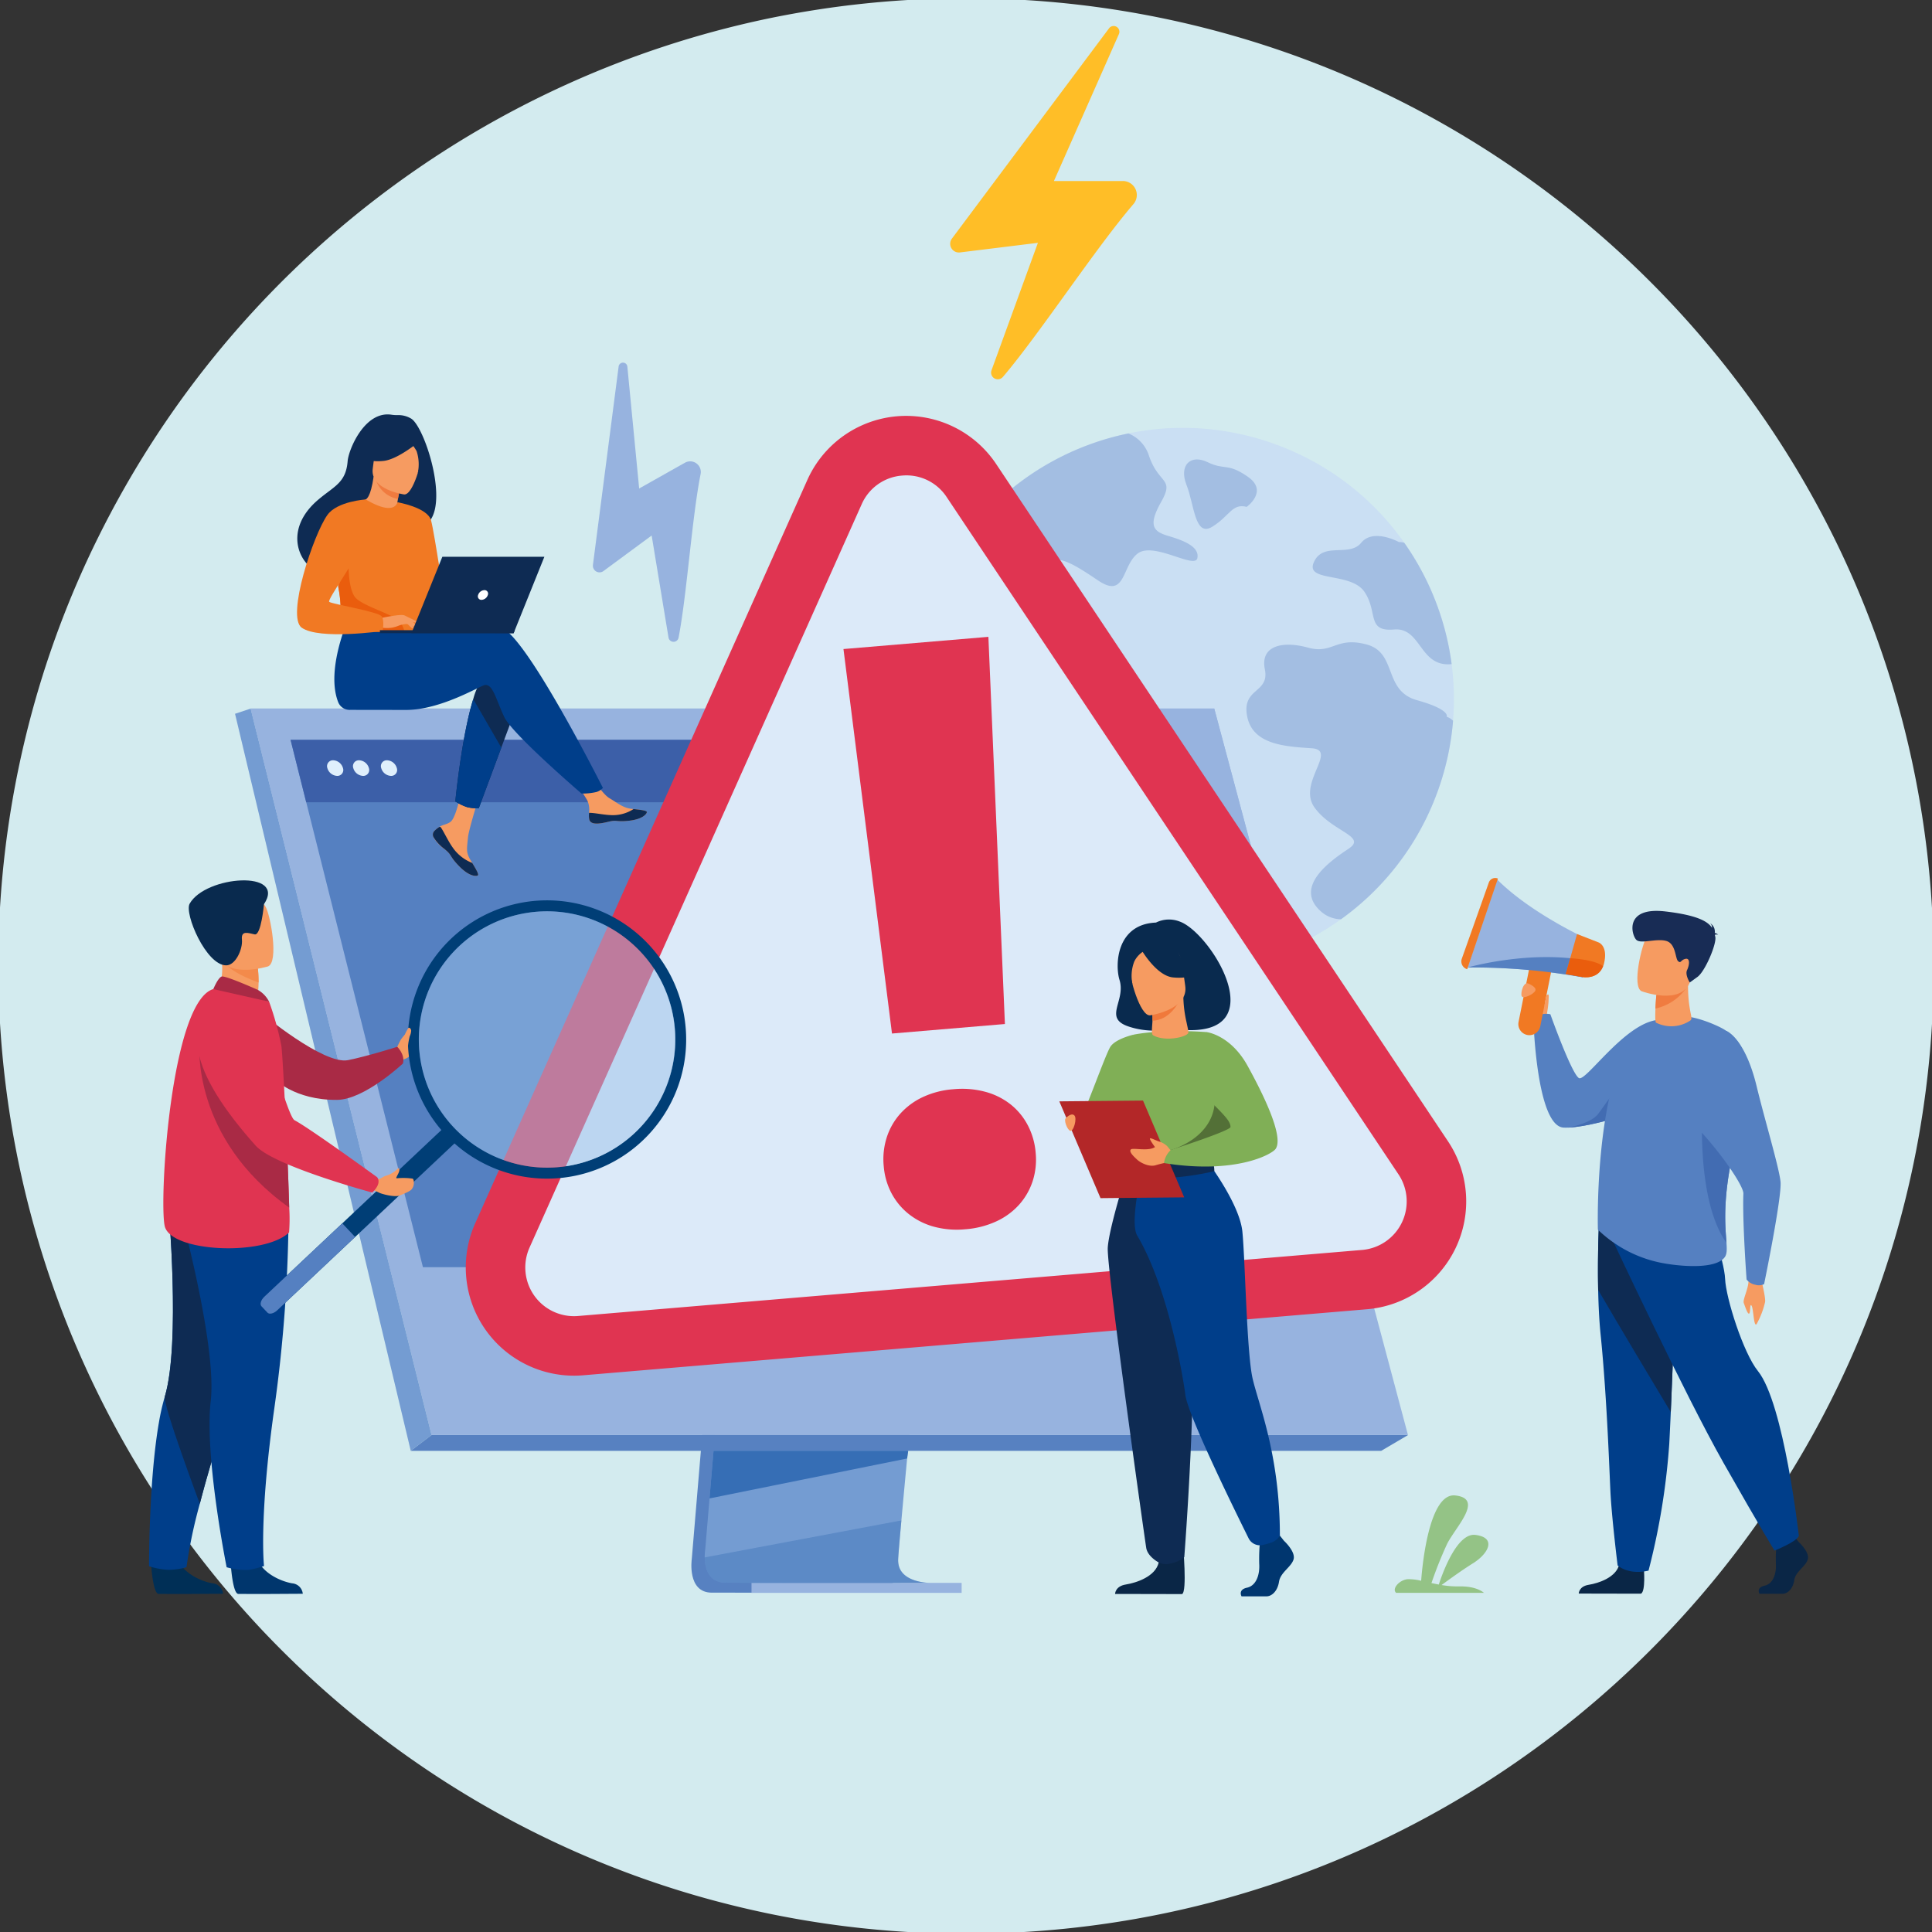 <svg xmlns="http://www.w3.org/2000/svg" xmlns:xlink="http://www.w3.org/1999/xlink" width="470" height="470" viewBox="0 0 470 470">
  <rect x="0" y="0" width="470" height="470" fill="#333333" stroke="none"/>
  <defs>
    <clipPath id="clip-path">
      <rect id="Rectangle_585" data-name="Rectangle 585" width="470" height="470" transform="translate(0.417 0.417)" fill="none"/>
    </clipPath>
    <clipPath id="clip-path-3">
      <rect id="Rectangle_580" data-name="Rectangle 580" width="131.958" height="131.958" fill="none"/>
    </clipPath>
    <clipPath id="clip-path-4">
      <rect id="Rectangle_582" data-name="Rectangle 582" width="54.874" height="15.219" fill="none"/>
    </clipPath>
    <clipPath id="clip-path-5">
      <rect id="Rectangle_583" data-name="Rectangle 583" width="62.354" height="62.355" fill="none"/>
    </clipPath>
  </defs>
  <g id="Groupe_506" data-name="Groupe 506" transform="translate(-0.417 -0.417)">
    <g id="Groupe_505" data-name="Groupe 505" clip-path="url(#clip-path)">
      <g id="Groupe_504" data-name="Groupe 504" transform="translate(0 0)">
        <g id="Groupe_503" data-name="Groupe 503" clip-path="url(#clip-path)">
          <path id="Tracé_6455" data-name="Tracé 6455" d="M470.834,235.419c0,130.017-105.4,235.417-235.417,235.417q-9,0-17.837-.666c-.139-.01-.279-.019-.419-.032-.384-.029-.765-.06-1.148-.092-.149-.009-.3-.022-.447-.038-.384-.029-.768-.063-1.152-.1-.209-.016-.419-.035-.628-.054-.384-.035-.768-.069-1.148-.108-.406-.038-.809-.079-1.215-.12-.381-.038-.764-.076-1.148-.117l-1.3-.143c-.384-.041-.768-.086-1.148-.133-.853-.1-1.707-.2-2.557-.311-.384-.048-.768-.1-1.148-.149q-1.376-.181-2.741-.381-.576-.081-1.152-.171-1.761-.262-3.515-.552c-.384-.063-.768-.127-1.151-.194q-2-.338-3.985-.717c-.406-.073-.812-.152-1.215-.232q-1.575-.3-3.141-.628c-.384-.079-.768-.162-1.148-.244q-5.268-1.123-10.447-2.481-.576-.148-1.152-.3-3.274-.871-6.514-1.84-.833-.248-1.659-.5-.771-.233-1.535-.476c-.384-.121-.768-.241-1.149-.365q-3.531-1.128-7.018-2.367c-.086-.029-.171-.06-.257-.092q-1.39-.495-2.773-1.009-5.106-1.894-10.1-4.014-1.313-.557-2.624-1.133-2.2-.966-4.378-1.98c-.368-.168-.736-.339-1.1-.514-.485-.225-.971-.457-1.453-.689a.17.17,0,0,1-.035-.016q-9.014-4.316-17.589-9.359c-.041-.022-.079-.048-.121-.07q-2.341-1.38-4.645-2.808a236.345,236.345,0,0,1-43.3-34.49c-.285-.286-.571-.574-.853-.863q-1.742-1.775-3.452-3.591c-.187-.2-.375-.4-.559-.6A235.779,235.779,0,0,1,10.841,164.6c.044-.146.089-.3.137-.441q.281-.89.571-1.773a233.654,233.654,0,0,1,10.7-26.993q.3-.652.616-1.3c.314-.66.631-1.314.955-1.97.13-.27.263-.539.4-.809q1.528-3.1,3.15-6.146c.152-.292.308-.587.466-.879,0,0,0-.006.006-.01q.457-.861.93-1.716A235.764,235.764,0,0,1,186.773,5.034q6.282-1.318,12.681-2.3,1.29-.2,2.586-.384A237.309,237.309,0,0,1,235.417,0a234.8,234.8,0,0,1,86.449,16.381c87.246,34.462,148.967,119.541,148.967,219.036" transform="translate(0 -0.002)" fill="#d3ebef"/>
          <g id="Groupe_496" data-name="Groupe 496" transform="translate(222.16 104.508)" opacity="0.8">
            <g id="Groupe_495" data-name="Groupe 495">
              <g id="Groupe_494" data-name="Groupe 494" clip-path="url(#clip-path-3)">
                <path id="Tracé_6456" data-name="Tracé 6456" d="M1109.07,550.043a66.431,66.431,0,0,1-5.061,10.8,65.98,65.98,0,0,1-122.753-28.851,64.852,64.852,0,0,1,.083-10.062,66.432,66.432,0,0,1,9.948-29.639c.027-.046.056-.088.084-.134a66.138,66.138,0,0,1,37.6-28.083q2.416-.693,4.889-1.2a65.6,65.6,0,0,1,35.752,2.637q2.366.86,4.621,1.879a65.517,65.517,0,0,1,26.736,22.074h0a66.214,66.214,0,0,1,10.55,23.937q.606,2.767.979,5.59a65.662,65.662,0,0,1-3.433,31.048" transform="translate(-981.099 -461.528)" fill="#c8dcf4"/>
                <path id="Tracé_6457" data-name="Tracé 6457" d="M1070.906,496.712c-3.9,3.019-2.864,11.1-9.611,6.543s-10.984-7.028-12.893-3.055,4.067,6.148,2.493,10.478-4.775,4.786-8.15,1.232-3.475-6.977-8.943-6.864-7.8-2.136-7.534-6.24a5.776,5.776,0,0,0-.18-1.9c.027-.046.056-.088.084-.134a66.135,66.135,0,0,1,37.6-28.083c1.61-.462,3.244-.862,4.889-1.2a8.676,8.676,0,0,1,5.034,5.5c2.38,6.936,6.24,5.3,2.962,11.114s-1.93,7.235,1.649,8.3,7.7,2.566,7.141,5.4-10.646-4.1-14.544-1.086" transform="translate(-1015.901 -466.138)" fill="#97b3df"/>
                <path id="Tracé_6458" data-name="Tracé 6458" d="M1387.4,728.238a66.406,66.406,0,0,1-5.061,10.8,65.593,65.593,0,0,1-18.429,20.226,7.529,7.529,0,0,1-4.909-1.935c-6.607-5.9,2.149-12.172,6.759-15.222s-3.95-4.062-8.266-10.007,5.789-14-.7-14.435-14.392-.856-15.714-7.813,5.509-5.524,4.314-11.385,4.454-6.958,10.5-5.286,6.789-2.784,14.28-.76,3.965,11.244,12.23,13.548S1389.63,710,1389.63,710a3.985,3.985,0,0,1,1.551.963,66.087,66.087,0,0,1-3.777,17.276" transform="translate(-1259.434 -639.723)" fill="#97b3df"/>
                <path id="Tracé_6459" data-name="Tracé 6459" d="M1445.923,608.846c-7.868.823-7.336-9-14.017-8.418-6.736.587-3.854-4.2-7.188-9.149s-14.581-2.265-12.3-7.27,8.563-1.088,11.506-4.685,9.164-.17,9.164-.17a4.738,4.738,0,0,1,1.3.164s0,0,0,0a66.22,66.22,0,0,1,10.55,23.937q.606,2.767.979,5.59" transform="translate(-1314.519 -551.379)" fill="#97b3df"/>
                <path id="Tracé_6460" data-name="Tracé 6460" d="M1289.143,506.97s5.343-3.783.319-7.3-5.631-1.525-9.792-3.56-7.08.7-5.163,5.537,1.993,12.817,6.291,10.142,4.762-5.716,8.346-4.821" transform="translate(-1207.602 -487.756)" fill="#97b3df"/>
              </g>
            </g>
          </g>
          <path id="Tracé_6461" data-name="Tracé 6461" d="M1521.987,1632.084h-21.369c-1.145-.971.793-3.177,2.817-3.326a12.5,12.5,0,0,1,3.262.386c.294-3.906,1.973-21.463,8.3-20.758,7.116.79,0,7.732-2.012,11.842a97.64,97.64,0,0,0-3.78,9.47c.578.125,1.176.248,1.787.36.943-2.9,4.453-12.637,8.916-12.07,5.24.665,3.134,4.57-.58,6.889-2.725,1.7-6.071,4.128-7.66,5.3a22.681,22.681,0,0,0,4.179.335c3.66-.087,5.447.992,6.14,1.572" transform="translate(-1160.555 -1244.168)" fill="#94c386"/>
          <path id="Tracé_6462" data-name="Tracé 6462" d="M1645.613,1077.824s.509-5.058-2.137-4.885-3.346,1.386-3.05,2.359a27.6,27.6,0,0,0,2.868,4.188Z" transform="translate(-1268.92 -829.98)" fill="#f69b61"/>
          <path id="Tracé_6463" data-name="Tracé 6463" d="M1693.78,1101.928a43.186,43.186,0,0,1-9.226,7.412c-.6.377-1.22.756-1.878,1.139a69.814,69.814,0,0,1-8.627,4.245c-.365.15-.794.315-1.274.488-3.774,1.363-10.717,3.3-15.021,3.468-.375.015-.73.015-1.06,0-6.549-.264-7.348-25.684-7.348-25.684s.73-2.544,4.094-1.9c0,0,5.11,14.355,6.941,15.526,1.626,1.04,10.976-13.132,19.023-14.123,5.417-.667,14.375,9.43,14.375,9.43" transform="translate(-1275.868 -843.948)" fill="#5580c1"/>
          <path id="Tracé_6464" data-name="Tracé 6464" d="M1713.77,1679.312s.484,5.6-.7,6.178l-15.137-.031s0-1.747,2.431-2.135,6.7-1.812,7.426-4.982,5.98.97,5.98.97" transform="translate(-1313.453 -1297.374)" fill="#0a2646"/>
          <path id="Tracé_6465" data-name="Tracé 6465" d="M1718.635,1327.748c.075,3.659.25,7.433.595,10.825,1.635,16.1,2.21,35.542,2.445,39.291.407,6.508,1.693,16.906,1.693,16.906s2.55,2.421,7.521,1.266a169.247,169.247,0,0,0,5.039-30.744q.021-.388.042-.779c.107-2.085.218-4.469.333-7.039.757-17.217,1.58-42.794,1.58-42.794l-19-4.46s-.437,8.407-.25,17.528" transform="translate(-1329.432 -1013.534)" fill="#003e8a"/>
          <path id="Tracé_6466" data-name="Tracé 6466" d="M1718.635,1327.748c4.814,8.306,13.99,23.608,17.666,29.726.757-17.217,1.58-42.794,1.58-42.794l-19-4.46s-.437,8.407-.25,17.528" transform="translate(-1329.432 -1013.534)" fill="#0e2b53"/>
          <path id="Tracé_6467" data-name="Tracé 6467" d="M1701.5,1176.287c-3.774,1.363-10.717,3.3-15.021,3.468.658-.123,5.45-1.072,7.222-3.212,1.9-2.3,5.107-8.546,7.656-6,1.2,1.2.848,3.572.143,5.741" transform="translate(-1304.591 -905.024)" fill="#426cb2"/>
          <path id="Tracé_6468" data-name="Tracé 6468" d="M1879.26,1374.709s1.179,4.624.986,5.651a20.213,20.213,0,0,1-2.062,5.371c-.718.863-.747-3.753-1.224-4.478s-.219,1.724-.6,1.924-1.02-1.854-1.3-2.583,1.02-3.265,1.14-5.083,3.066-.8,3.066-.8" transform="translate(-1450.436 -1063.202)" fill="#f69b61"/>
          <path id="Tracé_6469" data-name="Tracé 6469" d="M1901.058,1654.647s2.694,2.459,2.168,4.206-2.957,2.912-3.286,5.047-1.642,3.3-2.825,3.3h-5.639s-.871-1.5,1.232-1.955,2.9-2.962,2.765-5.291a41.041,41.041,0,0,1,.2-5.435l4.469-1.036Z" transform="translate(-1463.033 -1279.068)" fill="#0a2646"/>
          <path id="Tracé_6470" data-name="Tracé 6470" d="M1733.118,1311.888s17.782,38.047,27.244,54.74,12.42,21.353,12.42,21.353,5.421-2.135,5.914-3.591c0,0-3.619-32.228-9.956-40.085-3.581-4.439-7.787-17.761-7.984-22.42s-4.351-15.778-4.351-15.778Z" transform="translate(-1340.671 -1010.353)" fill="#003e8a"/>
          <path id="Tracé_6471" data-name="Tracé 6471" d="M1718.394,1145.073a30.815,30.815,0,0,0,15.63,8.113c4.318.827,13.083,1.626,15.257-1.449.511-.722.515-1.791.4-3.459-.293-4.337-1.383-12.721,3.542-29.57a28.757,28.757,0,0,0,.947-4.5c1.075-8.62.958-15.127-6.52-18.6-11.205-5.209-15.8-.923-15.8-.923s-5.96,2.785-8.683,10.9c-5.446,16.234-4.769,39.494-4.769,39.494" transform="translate(-1329.261 -845.518)" fill="#5580c1"/>
          <path id="Tracé_6472" data-name="Tracé 6472" d="M1788.718,1059.835a8.318,8.318,0,0,1-8.371.548c-.243-.121-.213-1.8-.152-3.439.061-1.613.213-3.2.213-3.2l3.987-2.617,3.8-2.5c-.456,8.584,1.37,10.592.518,11.2" transform="translate(-1377.055 -811.182)" fill="#f69b61"/>
          <path id="Tracé_6473" data-name="Tracé 6473" d="M1787.677,1060.705a12.252,12.252,0,0,1-7.335,4.766c.06-1.613.233-3.391.233-3.391l3.967-2.423Z" transform="translate(-1377.202 -819.71)" fill="#f07c40"/>
          <path id="Tracé_6474" data-name="Tracé 6474" d="M1761.967,1013.37s9.646,3.6,11.793-2.344,4.837-9.482-1.231-12.031-8.09-.71-9.3,1.1-3.718,12.186-1.264,13.276" transform="translate(-1362.185 -771.813)" fill="#f69b61"/>
          <path id="Tracé_6475" data-name="Tracé 6475" d="M1775.661,986.284c.111-.086.336-.128.806-.062a1.921,1.921,0,0,0-.82-.416,2.382,2.382,0,0,0-1.144-2.374,1.421,1.421,0,0,1,.477,1.139c-1.026-1.577-3.6-3.084-11.354-3.991-10.225-1.194-8.181,5.908-7.029,6.934s4.849-.433,7.239.24,2.159,4.273,2.888,4.917.573-.271,1.787-.555.955,1.584.4,2.722.659,3.024.659,3.024l1.877-1.361c1.877-1.361,4.73-8.133,4.324-9.777-.036-.145-.071-.292-.108-.44" transform="translate(-1358.077 -758.434)" fill="#182c55"/>
          <path id="Tracé_6476" data-name="Tracé 6476" d="M1836.238,1219.581c-.293-4.336-1.384-12.721,3.541-29.57a28.751,28.751,0,0,0,.947-4.5h0c-3.659-1.207-10.326,1.477-10.326,1.477s-1.567,22.272,5.839,32.6" transform="translate(-1415.816 -916.82)" fill="#426cb2"/>
          <path id="Tracé_6477" data-name="Tracé 6477" d="M1801.718,1109.4s4.5,1.637,7.374,13.559c1.9,7.876,5.391,19.454,5.785,23.092s-3.994,24.938-3.994,24.938a2.857,2.857,0,0,1-2.135.148,3.526,3.526,0,0,1-2.126-1.272s-1.049-14.2-.778-20.9c.112-2.785-12.892-20.4-19.911-22.664-2.756-.891,15.785-16.9,15.785-16.9" transform="translate(-1381.311 -858.184)" fill="#5580c1"/>
          <path id="Tracé_6478" data-name="Tracé 6478" d="M1578.469,968.071a149.76,149.76,0,0,1,28.032,2.395l1.569-3.954,1.72-4.332s-15.077-6.491-24.139-15.529Z" transform="translate(-1221.041 -732.292)" fill="#97b3df"/>
          <path id="Tracé_6479" data-name="Tracé 6479" d="M1580.706,945.25l-7.472,22.056a1.987,1.987,0,0,1-1.309-2.571L1578.5,946.2a1.64,1.64,0,0,1,2.2-.953" transform="translate(-1215.89 -731.101)" fill="#f17923"/>
          <path id="Tracé_6480" data-name="Tracé 6480" d="M1635.2,1051.544h0a2.7,2.7,0,0,0,3.169-2.114l2.573-12.872a2.694,2.694,0,1,0-5.283-1.056l-2.573,12.872a2.7,2.7,0,0,0,2.114,3.169" transform="translate(-1263.248 -799.349)" fill="#f17923"/>
          <path id="Tracé_6481" data-name="Tracé 6481" d="M1578.469,1032.6a149.758,149.758,0,0,1,28.032,2.395l1.569-3.954c-14.111-2.881-29.6,1.559-29.6,1.559" transform="translate(-1221.041 -796.819)" fill="#5580c1"/>
          <path id="Tracé_6482" data-name="Tracé 6482" d="M1683.927,1015.046l4.066.715c-.062,0,3.777.747,5.036-2.656a2.75,2.75,0,0,0,.241-.735c.978-4.242-1.351-5.023-1.351-5.023l-5.233-2.039-1.663,5.884v.021Z" transform="translate(-1302.619 -777.667)" fill="#f17923"/>
          <path id="Tracé_6483" data-name="Tracé 6483" d="M1683.927,1035.148l4.066.715c-.062,0,3.777.747,5.036-2.656-2.3-1.674-8.005-1.912-8.005-1.912v.021Z" transform="translate(-1302.619 -797.769)" fill="#ea5d0d"/>
          <path id="Tracé_6484" data-name="Tracé 6484" d="M1638.077,1058.31s1.989.793,1.625,1.669-2.894,2.081-3.294,1.39.418-3.8,1.669-3.058" transform="translate(-1265.782 -818.58)" fill="#f69b61"/>
          <path id="Tracé_6485" data-name="Tracé 6485" d="M1661.693,1074.959a27.922,27.922,0,0,0,.4-2.97c.023-.935.134-1.7-.087-1.725s-.38.146-.469.446-.434,2.165-.434,2.165l.174,1.8Z" transform="translate(-1284.962 -827.912)" fill="#f69b61"/>
          <path id="Tracé_6486" data-name="Tracé 6486" d="M755.97,1080.808,744.7,1214.816s-1.181,8.123,4.861,8.138c9.935.024,49.449,0,49.449,0s-7.477-1.691-7.387-5.5c.107-4.484,13.173-137.918,13.173-137.918Z" transform="translate(-575.998 -835.09)" fill="#5781c1"/>
          <path id="Tracé_6487" data-name="Tracé 6487" d="M813.825,1212.269c-1.954.006-40.209.07-49.884-.054-4.217-.052-4.956-3.749-4.991-6.141a11.975,11.975,0,0,1,.128-1.995l.293-3.483.747-8.877.66-7.843.848-10.078.714-8.507,8.008-95.222,48.827-1.267s-5.5,55.841-9.4,96.489c-.435,4.529-.848,8.872-1.23,12.925q-.186,1.941-.359,3.792c-.361,3.846-.691,7.377-.978,10.5-.151,1.644-.291,3.171-.417,4.57-.5,5.482-.788,8.982-.792,9.648a5.634,5.634,0,0,0,.1,1.085c.8,4.271,6.993,4.464,7.726,4.464" transform="translate(-587.092 -826.783)" fill="#749cd2"/>
          <path id="Tracé_6488" data-name="Tracé 6488" d="M271.131,763.1l27.453,110.272,3.759,15.1,12.786,51.361H552.674L505.547,763.1Z" transform="translate(-209.736 -590.307)" fill="#97b3df"/>
          <path id="Tracé_6489" data-name="Tracé 6489" d="M258.131,763.1l-3.8,1.268,42.745,179.3,5.058-3.836Z" transform="translate(-196.737 -590.307)" fill="#749cd2"/>
          <path id="Tracé_6490" data-name="Tracé 6490" d="M443.1,1547.439H679.179l6.519-3.836H448.153Z" transform="translate(-342.761 -1194.071)" fill="#5781c1"/>
          <rect id="Rectangle_581" data-name="Rectangle 581" width="51.116" height="2.429" transform="translate(183.24 385.486)" fill="#97b3df"/>
          <path id="Tracé_6491" data-name="Tracé 6491" d="M812.45,1560.538l-.264,1.857-48.072,9.712.66-7.843.315-3.726Z" transform="translate(-591.089 -1207.17)" fill="#366eb5"/>
          <g id="Groupe_499" data-name="Groupe 499" transform="translate(171.858 370.29)" opacity="0.4">
            <g id="Groupe_498" data-name="Groupe 498">
              <g id="Groupe_497" data-name="Groupe 497" clip-path="url(#clip-path-4)">
                <path id="Tracé_6492" data-name="Tracé 6492" d="M813.83,1650.467c-1.954.005-40.209.07-49.884-.054-4.216-.052-4.956-3.749-4.991-6.141l47.845-9c-.5,5.482-.788,8.982-.792,9.648a5.632,5.632,0,0,0,.1,1.085c.8,4.271,6.993,4.464,7.726,4.464" transform="translate(-758.955 -1635.27)" fill="#366eb5"/>
              </g>
            </g>
          </g>
          <path id="Tracé_6493" data-name="Tracé 6493" d="M271.129,763.1H505.545l38.034,142.04H306.49Z" transform="translate(-209.734 -590.307)" fill="#97b3df"/>
          <path id="Tracé_6494" data-name="Tracé 6494" d="M565.692,924.981H346.207l-7.843-31.244-3.034-12.09-1.237-4.93-8.061-32.109-.418-1.672-4.261-16.973-1.906-7.594-1.626-6.478-3.812-15.186H530.328l4.187,15.186,1.785,6.478,2.094,7.594,13.792,50.031v0l1.17,4.238.543,1.968,9.523,34.54Z" transform="translate(-242.904 -616.3)" fill="#5580c1"/>
          <path id="Tracé_6495" data-name="Tracé 6495" d="M534.519,811.891h-216.7L314.012,796.7H530.333Z" transform="translate(-242.907 -616.299)" fill="#3c5fa8"/>
          <path id="Tracé_6496" data-name="Tracé 6496" d="M353.332,820.529a1.434,1.434,0,0,1,1.425-1.9,2.593,2.593,0,0,1,2.372,1.9,1.434,1.434,0,0,1-1.425,1.9,2.593,2.593,0,0,1-2.372-1.9" transform="translate(-273.278 -633.26)" fill="#dfeffc"/>
          <path id="Tracé_6497" data-name="Tracé 6497" d="M381.19,820.529a1.434,1.434,0,0,1,1.425-1.9,2.593,2.593,0,0,1,2.372,1.9,1.434,1.434,0,0,1-1.425,1.9,2.593,2.593,0,0,1-2.372-1.9" transform="translate(-294.828 -633.26)" fill="#dfeffc"/>
          <path id="Tracé_6498" data-name="Tracé 6498" d="M411.187,820.529a1.434,1.434,0,0,1,1.425-1.9,2.593,2.593,0,0,1,2.372,1.9,1.434,1.434,0,0,1-1.425,1.9,2.593,2.593,0,0,1-2.372-1.9" transform="translate(-318.033 -633.26)" fill="#dfeffc"/>
          <path id="Tracé_6499" data-name="Tracé 6499" d="M1035.456,115.1c8.871-10.416,22.551-31.338,31.761-42.053a3.4,3.4,0,0,0-2.588-5.609h-16.759l15.808-35.745a1.4,1.4,0,0,0-2.4-1.406l-38.223,51.158A2.115,2.115,0,0,0,1025,84.811l18.973-2.336-11.288,31.008a1.628,1.628,0,0,0,2.767,1.617" transform="translate(-791.062 -22.985)" fill="#ffbe27"/>
          <path id="Tracé_6500" data-name="Tracé 6500" d="M659.635,458.356c2-10.236,3.256-29.25,5.365-39.811a2.59,2.59,0,0,0-3.817-2.757l-11.131,6.269L647.18,392.4a1.068,1.068,0,0,0-2.122-.034l-6.251,48.276a1.612,1.612,0,0,0,2.556,1.5l11.728-8.649,4.1,24.817a1.241,1.241,0,0,0,2.443.039" transform="translate(-494.145 -302.801)" fill="#97b3df"/>
          <path id="Tracé_6501" data-name="Tracé 6501" d="M745.532,683.485,554.817,699.553a19.09,19.09,0,0,1-19.032-26.811l80.8-180.828a19.091,19.091,0,0,1,33.31-2.807L759.81,653.867a19.091,19.091,0,0,1-14.278,29.618" transform="translate(-413.156 -371.781)" fill="#dceaf9"/>
          <path id="Tracé_6502" data-name="Tracé 6502" d="M721.388,665.956,530.673,682.024a26.329,26.329,0,0,1-26.25-36.978l80.8-180.829a26.33,26.33,0,0,1,45.942-3.871L741.08,625.108a26.329,26.329,0,0,1-19.692,40.848M608.267,463.15a11.7,11.7,0,0,0-9.825,6.975l-80.8,180.829A11.851,11.851,0,0,0,529.458,667.6l190.715-16.068a11.851,11.851,0,0,0,8.864-18.386L619.121,468.382a11.7,11.7,0,0,0-10.853-5.232" transform="translate(-388.404 -347.038)" fill="#e03451"/>
          <path id="Tracé_6503" data-name="Tracé 6503" d="M917.792,814.728a17.444,17.444,0,0,1,.742-6.926,15.992,15.992,0,0,1,3.264-5.732,17.139,17.139,0,0,1,5.479-4.062,21.368,21.368,0,0,1,7.5-1.926,21.859,21.859,0,0,1,7.777.639A17.038,17.038,0,0,1,948.7,799.8a16.006,16.006,0,0,1,4.176,5.105,17.475,17.475,0,0,1,1.891,6.7,17.062,17.062,0,0,1-.747,6.87,16.111,16.111,0,0,1-3.268,5.676,16.991,16.991,0,0,1-5.537,4.067,21.856,21.856,0,0,1-7.561,1.931,21.368,21.368,0,0,1-7.72-.644,17.08,17.08,0,0,1-6.081-3.088,16.082,16.082,0,0,1-4.172-5.049,17.03,17.03,0,0,1-1.886-6.648m29.485-34.5-27.471,2.314L908.006,689l35.255-2.97Z" transform="translate(-702.397 -530.689)" fill="#e03451"/>
          <path id="Tracé_6504" data-name="Tracé 6504" d="M428.227,1113.247s.6-1.345.985-1.982,2.042-2.5,2.323-2.08,1.408,3.266.81,4.062.039,2.181-2.938,3.02Z" transform="translate(-331.259 -857.974)" fill="#f69b61"/>
          <path id="Tracé_6505" data-name="Tracé 6505" d="M282.154,1089.831s15.236,12.719,21.178,11.541c4.646-.921,11.99-3.25,11.99-3.25s1.938,1.844,1.39,4.054c0,0-9.357,8.8-16.024,8.861-10.42.089-15.335-5.164-15.335-5.164Z" transform="translate(-218.263 -843.05)" fill="#a92a45"/>
          <path id="Tracé_6506" data-name="Tracé 6506" d="M164.146,1674.434s.442,7.135,1.823,7.237c.184.013,7,.013,7,.013l8.7-.05a2.824,2.824,0,0,0-2.6-2.541c-2.544-.443-6.8-2.231-8.343-5.594-1.621-3.537-6.583.934-6.583.934" transform="translate(-126.977 -1293.5)" fill="#002f56"/>
          <path id="Tracé_6507" data-name="Tracé 6507" d="M161.931,1383.538a18.147,18.147,0,0,0,4.711.885,17.306,17.306,0,0,0,4.4-.627,120.419,120.419,0,0,1,3.239-15.431c1.437-5.563,3.489-12.716,6.409-21.6,8.073-24.564,10.528-38.934,10.752-40.295.012-.071.017-.107.017-.107l-.026-.012-24.819-10.9s3.068,33.855-.846,46.849a54.755,54.755,0,0,0-1.42,6.225c-2.472,14.115-2.415,35.013-2.415,35.013" transform="translate(-125.263 -1002.109)" fill="#003e8a"/>
          <path id="Tracé_6508" data-name="Tracé 6508" d="M187.3,1368.366c1.437-5.563,3.489-12.716,6.409-21.6,8.073-24.564,10.528-38.934,10.752-40.3,0-.04,0-.078-.01-.119l-24.819-10.9s3.068,33.855-.846,46.849c-.548,1.816,8.514,26.065,8.514,26.065" transform="translate(-138.283 -1002.11)" fill="#0e2b53"/>
          <path id="Tracé_6509" data-name="Tracé 6509" d="M249.754,1674.434s.442,7.135,1.823,7.237c.184.013,7,.013,7,.013l8.7-.05a2.824,2.824,0,0,0-2.6-2.541c-2.544-.443-6.8-2.231-8.343-5.594-1.621-3.537-6.583.934-6.583.934" transform="translate(-193.2 -1293.5)" fill="#00366d"/>
          <path id="Tracé_6510" data-name="Tracé 6510" d="M221.749,1298.974a353.316,353.316,0,0,1-3.473,48.874c-3.8,26.936-2.509,38.37-2.509,38.37a25.815,25.815,0,0,1-3.66.931,16.61,16.61,0,0,1-5.43-.629s-5.433-26.946-3.875-40.428-7.44-46.263-7.44-46.263Z" transform="translate(-151.123 -1004.835)" fill="#003e8a"/>
          <path id="Tracé_6511" data-name="Tracé 6511" d="M234.177,1035.207l4.845,3.177,4.413-1.248c.807-1.151,1.02-3.369,1.032-5.29a32.919,32.919,0,0,0-.173-3.523l-6.536-2.885-2.439-1.075c.007.038.19,2,.216,2.29a16.685,16.685,0,0,1-1.357,8.555" transform="translate(-181.15 -792.406)" fill="#f69b61"/>
          <path id="Tracé_6512" data-name="Tracé 6512" d="M207.9,1123.4c-6.03,5.822-28.852,4.843-30.258-1.572s1.534-54.607,11.834-57.634c2.138-.628,13.565,3.065,13.565,3.065a72.451,72.451,0,0,1,2.969,10.663c.228,1.163.894,13.478,1.393,25,.233,5.388.429,10.6.53,14.424a41.593,41.593,0,0,1-.034,6.055" transform="translate(-137.16 -823.166)" fill="#e03451"/>
          <path id="Tracé_6513" data-name="Tracé 6513" d="M241.693,1030.41c1.326,2.242,5.979,4.2,8.444,5.1a32.913,32.913,0,0,0-.173-3.523l-6.536-2.885c-1.445-.019-2.325.3-1.734,1.3" transform="translate(-186.82 -796.075)" fill="#f38a4b"/>
          <path id="Tracé_6514" data-name="Tracé 6514" d="M239.567,980.876s-10.531,3.285-12.477-3.3-4.614-10.6,2.028-12.98,8.7-.249,9.881,1.793,3.257,13.468.568,14.492" transform="translate(-173.958 -745.358)" fill="#f69b61"/>
          <path id="Tracé_6515" data-name="Tracé 6515" d="M222.933,953.457s-.672,7.669-2.258,7.336-3.332-1.045-3.1,1.267-1.542,6.274-3.829,6.265c-4.9-.02-10.234-12.606-8.891-14.992,3.874-6.886,23.676-8.276,18.077.125" transform="translate(-158.305 -733.066)" fill="#092a4e"/>
          <path id="Tracé_6516" data-name="Tracé 6516" d="M241.789,1054.131c-.136-.057-7.84-3.513-8.741-3.216s-2.024,3.05-2.024,3.05l13.566,3.067a6.738,6.738,0,0,0-2.8-2.9" transform="translate(-178.711 -812.932)" fill="#a92a45"/>
          <path id="Tracé_6517" data-name="Tracé 6517" d="M329.046,1215.894l-43.187,40.661c-.846.8-1.914,1.051-2.372.565l-1.458-1.549c-.458-.487-.14-1.537.706-2.334l43.187-40.661c.846-.8,1.914-1.051,2.372-.565l1.458,1.549c.458.487.14,1.537-.706,2.334" transform="translate(-218.004 -937.373)" fill="#003e76"/>
          <path id="Tracé_6518" data-name="Tracé 6518" d="M304.81,1319.436l-18.951,17.843c-.846.8-1.914,1.051-2.372.564l-1.458-1.548c-.458-.487-.141-1.537.706-2.334l18.951-17.843Z" transform="translate(-218.004 -1018.097)" fill="#5580c1"/>
          <path id="Tracé_6519" data-name="Tracé 6519" d="M441.53,1012.826a33.85,33.85,0,1,0,56.105-34.017q-.26-.259-.532-.512a33.851,33.851,0,0,0-55.574,34.529m9.675-31.241a31.179,31.179,0,1,1,1.343,44.072,31.142,31.142,0,0,1-1.343-44.072" transform="translate(-340.415 -749.657)" fill="#003e76"/>
          <g id="Groupe_502" data-name="Groupe 502" transform="translate(102.319 222.114)" opacity="0.5">
            <g id="Groupe_501" data-name="Groupe 501">
              <g id="Groupe_500" data-name="Groupe 500" clip-path="url(#clip-path-5)">
                <path id="Tracé_6520" data-name="Tracé 6520" d="M505.744,1033.441a31.179,31.179,0,1,1-1.344-44.07,31.049,31.049,0,0,1,1.344,44.07" transform="translate(-451.859 -980.901)" fill="#9bc2e9"/>
              </g>
            </g>
          </g>
          <path id="Tracé_6521" data-name="Tracé 6521" d="M237.864,1163.944c-23.8-16.957-21.818-39.584-21.818-39.584,8.7,4.906,17.328,15.752,21.288,25.16.233,5.389.429,10.6.53,14.424" transform="translate(-167.094 -869.761)" fill="#a92a45"/>
          <path id="Tracé_6522" data-name="Tracé 6522" d="M406.521,1258.653a6.493,6.493,0,0,0,3.039-1.877s.716.049-.117,1.575c-.07.128-.224.456-.341.688a.148.148,0,0,0,.125.213,15.852,15.852,0,0,1,3.807.079c.258.054.332.67.322.933a2.382,2.382,0,0,1-.5,1.625c-.3.4-1.139.823-3.007,1.575-.712.286-2.746.07-4.652-.584l-1.523-.705.472-2.831.383.08c.608.127,1.361-.615,1.994-.77" transform="translate(-312.265 -972.192)" fill="#f69b61"/>
          <path id="Tracé_6523" data-name="Tracé 6523" d="M221.875,1077.988s-21.382,4.071,6.291,35.034c4.426,4.952,28.336,11.4,28.336,11.4s2.425-2.063,1.2-3.734c0,0-16.463-11.955-20.086-13.855-1.629-.855-6.324-19.082-8.981-23.471a11.977,11.977,0,0,0-6.763-5.373" transform="translate(-165.537 -833.889)" fill="#e03451"/>
          <path id="Tracé_6524" data-name="Tracé 6524" d="M430.787,1111.189a10.887,10.887,0,0,0,.836-2.042,11.278,11.278,0,0,1,1.38-3.123c.145-.145.624.043.68.666a3.615,3.615,0,0,1-.344,1.352,15.252,15.252,0,0,0-.452,2.688c-.331,1.077-2.1.459-2.1.459" transform="translate(-333.24 -855.541)" fill="#f69b61"/>
          <path id="Tracé_6525" data-name="Tracé 6525" d="M467.23,855.193a1.289,1.289,0,0,0-.231,1.379.012.012,0,0,0,0,.007,8.575,8.575,0,0,0,2.708,2.973c.163.132.308.252.435.363.033.029.067.058.1.087l.075.068c1.19,1.1.742,1.349,2.881,3.577,2.438,2.539,4.118,2.585,4.6,2.354.4-.2-.416-1.543-1.326-3.057-.044-.073-.087-.147-.132-.221-.121-.2-.241-.405-.362-.607-1.066-1.821-.792-2.675-.538-5.385.206-2.2,3.43-12.3,3.43-12.3l-4.674-.807s-1.41,8.042-2.962,9.279c-.829.66-1.758.668-2.555,1.157q-.084.051-.166.1a6.118,6.118,0,0,0-1.279,1.027" transform="translate(-361.173 -652.594)" fill="#f69b61"/>
          <path id="Tracé_6526" data-name="Tracé 6526" d="M467.23,891.2a1.289,1.289,0,0,0-.231,1.379.012.012,0,0,0,0,.007,9.929,9.929,0,0,0,2.712,2.963c.161.134.3.257.43.372.033.029.067.058.1.087l.075.068c1.19,1.1.742,1.349,2.881,3.577,2.438,2.539,4.118,2.585,4.6,2.354.4-.2-.416-1.543-1.326-3.057a10.384,10.384,0,0,1-4.347-3.205c-1.415-1.806-2.375-4.108-3.337-5.522l-.275-.051a6.125,6.125,0,0,0-1.279,1.028" transform="translate(-361.173 -688.605)" fill="#0e2b53"/>
          <path id="Tracé_6527" data-name="Tracé 6527" d="M622.059,847.464c.288,1.443,2.345,1.2,4.643.642s1.752.107,5.022-.254,4.261-1.58,4.361-2.066c.089-.431-1.526-.584-3.26-.784-.218-.025-.437-.052-.656-.079-1.957-.246-3.389-1.509-5.166-2.547-1.683-.983-4.195-4.986-4.195-4.986l-4.485.354s2.352,3.575,3.262,5.13a5.42,5.42,0,0,1,.439,3.056,5.76,5.76,0,0,0,.034,1.534" transform="translate(-478.311 -647.772)" fill="#f69b61"/>
          <path id="Tracé_6528" data-name="Tracé 6528" d="M639.228,874.108c2.3-.56,1.752.107,5.022-.254s4.261-1.58,4.361-2.066c.089-.431-1.526-.584-3.259-.785l-.016.034a9.219,9.219,0,0,1-4.684,1.454c-2.219.053-4.568-.583-6.1-.559a5.742,5.742,0,0,0,.034,1.534c.288,1.443,2.345,1.2,4.643.642" transform="translate(-490.837 -673.774)" fill="#0e2b53"/>
          <path id="Tracé_6529" data-name="Tracé 6529" d="M506.371,730.643l-4.2,11.28L496.7,756.651a8.867,8.867,0,0,1-2.908-.267,12.609,12.609,0,0,1-2.812-1.37s1.525-15.816,4.364-24.894a16.175,16.175,0,0,1,2.441-5.276c4.4-5.193,8.59,5.8,8.59,5.8" transform="translate(-379.8 -559.634)" fill="#0e2b53"/>
          <path id="Tracé_6530" data-name="Tracé 6530" d="M401.616,668.341c-2.386-.771-8.613-.015-15.368,1.205a4.581,4.581,0,0,1-4.729-2.138l-17-1.333s-5.613,12.436-2.545,20.363a2.982,2.982,0,0,0,2.97,1.917h0s10.271.018,13.556.019c8.453,0,17.892-5.8,19.112-6.048,2-.4,2.8,3.6,4.793,7.794s18.775,18.589,18.775,18.589a14.775,14.775,0,0,0,3.645-.373,3.59,3.59,0,0,0,1.566-.988s-18.585-37.008-24.778-39.008" transform="translate(-279.301 -515.25)" fill="#003e8a"/>
          <path id="Tracé_6531" data-name="Tracé 6531" d="M348.938,448.086a6.03,6.03,0,0,0-3.246-.846,9.033,9.033,0,0,1-1.568-.1c-6.487-.954-10.4,8.468-10.627,11.315-.422,5.227-3.188,6.023-7.081,9.3-7.806,6.561-5.521,14.19-1.254,17.025,2.56,1.7,7.074,0,7.074,0,.064.044,12.345-6.86,18.4-10.191,9.074-1.287,1.948-24.334-1.7-26.506" transform="translate(-248.509 -345.841)" fill="#0e2b53"/>
          <path id="Tracé_6532" data-name="Tracé 6532" d="M400.319,523.533c.027.017-2.978,1.042-4.987.152-1.89-.836-3.321-3.946-3.293-3.948.86-.039,1.8-.791,2.533-5.723l.366.132,6.155,2.217s-.447,1.975-.736,3.856c-.243,1.579-.374,3.091-.038,3.315" transform="translate(-303.266 -397.621)" fill="#f69b61"/>
          <path id="Tracé_6533" data-name="Tracé 6533" d="M411,516.811s-.246,1.066-.605,3.056a6.951,6.951,0,0,1-5.55-5.274Z" transform="translate(-313.17 -398.07)" fill="#f07b3f"/>
          <path id="Tracé_6534" data-name="Tracé 6534" d="M409.809,482.431s-8.422-1.133-7.636-6.367.229-8.905,5.64-8.4,6.153,2.656,6.315,4.467-2.108,10.463-4.319,10.3" transform="translate(-311.066 -361.729)" fill="#f69b61"/>
          <path id="Tracé_6535" data-name="Tracé 6535" d="M405.571,467.679s-5.393,4.645-9.061,5.018-5.056-.8-5.056-.8a14.317,14.317,0,0,0,3.464-4.69,2.58,2.58,0,0,1,2.127-1.52c2.619-.225,7.583-.327,8.526,2" transform="translate(-302.814 -360.149)" fill="#0e2b53"/>
          <path id="Tracé_6536" data-name="Tracé 6536" d="M438.911,469.591a13.278,13.278,0,0,1,2.371,3.038,10.191,10.191,0,0,1,.274,5.42s2.812-5.463,1.222-8.119c-1.686-2.816-3.867-.339-3.867-.339" transform="translate(-339.524 -362.479)" fill="#0e2b53"/>
          <path id="Tracé_6537" data-name="Tracé 6537" d="M382.7,554.817c-.26,17.049-.075,13.487-1.94,15.1a7.164,7.164,0,0,1-3.376.73c-5.228.345-14.417-.519-14.767-1.485-1.2-3.343-.353-4.382-1.357-9.5-.1-.544-.234-1.134-.386-1.775-.838-3.515-1.654-4.711,1.324-10.358,2.7-5.115,5.506-9.266,5.758-9.116,7.119,4.229,7.695.677,7.695.677s7.177,7.408,7.05,15.724" transform="translate(-278.556 -416.495)" fill="#f17923"/>
          <path id="Tracé_6538" data-name="Tracé 6538" d="M502.175,764.707,496.7,779.435a8.866,8.866,0,0,1-2.908-.267,12.6,12.6,0,0,1-2.812-1.37s1.525-15.816,4.364-24.894Z" transform="translate(-379.8 -582.418)" fill="#003e8a"/>
          <path id="Tracé_6539" data-name="Tracé 6539" d="M428.776,541.414s7.326,1.245,8.185,4.4,3.685,22.3,3.685,22.3-2.067,2.017-3.787.3-5.409-17.916-5.409-17.916Z" transform="translate(-331.684 -418.817)" fill="#f17923"/>
          <path id="Tracé_6540" data-name="Tracé 6540" d="M381.35,619c-5.228.345-14.418-.519-14.767-1.485-1.2-3.343-.353-4.382-1.357-9.5l2.524-7.1s-.42,7.907,1.911,9.987,9.546,4.018,10.678,5.756A6.36,6.36,0,0,1,381.35,619" transform="translate(-282.524 -464.844)" fill="#ea5d0d"/>
          <path id="Tracé_6541" data-name="Tracé 6541" d="M409.986,663.365s5.158-1.146,5.99-.689a12.113,12.113,0,0,1,3.12,2.706c.254.58-1.853-.441-2.538-.625a6.108,6.108,0,0,0-2.191.479,7.282,7.282,0,0,1-3.926.393Z" transform="translate(-317.149 -512.537)" fill="#f69b61"/>
          <path id="Tracé_6542" data-name="Tracé 6542" d="M337.668,538.413s-6.925.424-9.324,3.767c-3.376,4.706-10.078,24.763-6.242,27.44,4.32,3.014,19.664.795,19.664.795s.512-2.386-.2-3.541-12.255-3.024-12.787-3.557,6.664-10.388,6.665-11.987,2.222-12.917,2.222-12.917" transform="translate(-248.275 -416.495)" fill="#f17923"/>
          <path id="Tracé_6543" data-name="Tracé 6543" d="M437.539,669.385a9.975,9.975,0,0,0,1.434,1.561,1.055,1.055,0,0,0,.583.125l-.728-1.311Z" transform="translate(-338.463 -517.81)" fill="#f69b61"/>
          <path id="Tracé_6544" data-name="Tracé 6544" d="M436.439,663.045l3.141,1.527a.56.56,0,0,1-.521.2,7.5,7.5,0,0,1-1.362-.375Z" transform="translate(-337.612 -512.906)" fill="#f69b61"/>
          <path id="Tracé_6545" data-name="Tracé 6545" d="M442.8,678.887l-32.819-.011v.724l32.528.011Z" transform="translate(-317.145 -525.152)" fill="#0e2b53"/>
          <path id="Tracé_6546" data-name="Tracé 6546" d="M443.872,618.583l24.854.009L476.208,600l-24.815-.008Z" transform="translate(-343.362 -464.132)" fill="#0e2b53"/>
          <path id="Tracé_6547" data-name="Tracé 6547" d="M517.688,637.019a.861.861,0,0,0-.844-1.184,1.7,1.7,0,0,0-1.523,1.183.861.861,0,0,0,.844,1.184,1.7,1.7,0,0,0,1.523-1.183" transform="translate(-398.595 -491.857)" fill="#fff"/>
          <path id="Tracé_6548" data-name="Tracé 6548" d="M1216.318,990.243a7.135,7.135,0,0,0-5.666.291c-9.64.4-10,10.277-8.867,13.955,1.589,5.165-4.034,9.237,2.2,11.327,7.237,2.425,13.309-.452,12.9.8,22.886,1.8,7.05-23.842-.565-26.37" transform="translate(-929.022 -765.682)" fill="#092a4e"/>
          <path id="Tracé_6549" data-name="Tracé 6549" d="M1175.949,1133.964a25.274,25.274,0,0,1-2.578,3.9c-2,2.508-12.513-3.445-11.608-3.9s6.187-15.669,7.444-17.581,5.544-2.9,5.544-2.9Z" transform="translate(-898.651 -861.343)" fill="#80af56"/>
          <path id="Tracé_6550" data-name="Tracé 6550" d="M1345.333,1652.869s2.9,2.647,2.335,4.529-3.184,3.135-3.538,5.434-1.769,3.553-3.042,3.553h-6.072s-.937-1.618,1.327-2.105,3.118-3.189,2.976-5.7a44.243,44.243,0,0,1,.212-5.852l4.812-1.115Z" transform="translate(-1032.566 -1277.624)" fill="#00366f"/>
          <path id="Tracé_6551" data-name="Tracé 6551" d="M1216.335,1662.117s1.044,11.215-.23,11.843l-16.3-.033s0-1.881,2.618-2.3,7.217-1.951,8-5.365,5.916-4.146,5.916-4.146" transform="translate(-928.122 -1285.748)" fill="#0a2646"/>
          <path id="Tracé_6552" data-name="Tracé 6552" d="M1227.572,1123.368a64.938,64.938,0,0,1,0,7.533c-.161,2.724-2.917,6.372-3.308,7.275-.981,2.264-2.087,2.632-2.087,2.632l-8.558,2.1-3.009.737-9.489-2.834s-4.322-12.063-2.586-18.854a52.187,52.187,0,0,1,4.387-11.507s6.448-1.45,17.825-.643Z" transform="translate(-926.82 -858.312)" fill="#80af56"/>
          <path id="Tracé_6553" data-name="Tracé 6553" d="M1276.044,1179.025c-.161,2.724-3.732,6.277-4.123,7.179-.981,2.263-2.087,2.632-2.087,2.632l-8.558,2.1-1.545-4.429s12.5-3.285,10.493-14.858Z" transform="translate(-974.478 -906.34)" fill="#537037"/>
          <path id="Tracé_6554" data-name="Tracé 6554" d="M1196.918,1255.643s-4.7,14.627-5,19.607,8.983,70.744,9.356,73.039c.352,2.163,3.038,3.542,3.038,3.542a4.065,4.065,0,0,0,3,.231,7.416,7.416,0,0,0,3.219-1.518s3.658-46.9,1.394-63.657a265.386,265.386,0,0,1-2.29-31.244Z" transform="translate(-922.013 -971.316)" fill="#0e2b53"/>
          <path id="Tracé_6555" data-name="Tracé 6555" d="M1239.221,1253.717s7.168,9.618,7.836,16.119,1.048,29.339,2.472,35.677,6.654,18.535,6.654,38.3a3.942,3.942,0,0,1-2.222,1.737,18.32,18.32,0,0,1-1.954.54,3.073,3.073,0,0,1-3.437-1.631c-3.536-7.12-14.8-30.084-15.379-34.851-.409-3.374-3.965-25.7-11.724-38.8-1.863-3.145,1.143-15.653,1.143-15.653Z" transform="translate(-944.407 -969.826)" fill="#003e8a"/>
          <path id="Tracé_6556" data-name="Tracé 6556" d="M1209.8,1245.671a9.849,9.849,0,0,0,5.634,1.568c4.476.09,15.569-1.141,15.569-1.141a9.177,9.177,0,0,1,.473,2.831s-13.547,3.417-21.4.5a4.962,4.962,0,0,1-.279-3.757" transform="translate(-935.647 -963.602)" fill="#0e2b53"/>
          <path id="Tracé_6557" data-name="Tracé 6557" d="M1223.872,1253.836a2.33,2.33,0,1,1,2.043-2.312,2.192,2.192,0,0,1-2.043,2.312m0-3.947a1.661,1.661,0,1,0,1.365,1.635,1.52,1.52,0,0,0-1.365-1.635" transform="translate(-945.158 -966.341)" fill="#fff"/>
          <path id="Tracé_6558" data-name="Tracé 6558" d="M1170.284,1207.764l-20.361.191-10.02-23.547,20.361-.19Z" transform="translate(-881.784 -916.064)" fill="#b32728"/>
          <path id="Tracé_6559" data-name="Tracé 6559" d="M1226.628,1228.481l-1.493-1.834a5.249,5.249,0,0,0-1.743-1.054c-.733-.153-2.281-1.046-2.431-.794s1.189,2.046,1.189,2.046l.068.01c-1.537,1.156-5.418.135-5.9.607-.581.572.8,1.807,1.54,2.5s2.857,1.851,4.508,1.337c1.207-.376,3.105-.758,3.105-.758Z" transform="translate(-940.79 -947.422)" fill="#f69b61"/>
          <path id="Tracé_6560" data-name="Tracé 6560" d="M1146.22,1200.119s1.279-1.454,2.094-.756-.213,4.13-.989,3.781-1.551-2.6-1.105-3.025" transform="translate(-886.569 -927.633)" fill="#f69b61"/>
          <path id="Tracé_6561" data-name="Tracé 6561" d="M1262.716,1110.639s5.829.643,10.012,8.243c3.3,5.993,8.938,17.042,6.81,20.163-.934,1.37-9.888,6.245-27.159,3.459a5.225,5.225,0,0,1,1.665-3.193s14.534-4.666,14.51-5.595c-.047-1.756-1.964-3.273-10.083-11.395-2.208-2.208,4.246-11.683,4.246-11.683" transform="translate(-968.79 -859.147)" fill="#80af56"/>
          <path id="Tracé_6562" data-name="Tracé 6562" d="M1248.148,1081.554c.2-.269-.058-1.125-.378-2.72a29.791,29.791,0,0,1-.771-6.193l-.43.072-7.224,1.215s.164,1.932.169,3.751c0,.015,0,.03,0,.045.009,1.58-.426,3.968.107,4.281,2.737,1.6,7.756.582,8.527-.452" transform="translate(-958.708 -829.754)" fill="#f69b61"/>
          <path id="Tracé_6563" data-name="Tracé 6563" d="M1239.345,1074.175s.144,2.724.149,4.543c4.043-.1,6.2-4.022,7.076-5.758Z" transform="translate(-958.708 -830)" fill="#f0793b"/>
          <path id="Tracé_6564" data-name="Tracé 6564" d="M1220.478,1035.61s9.47-1.349,8.539-7.234-.335-10.022-6.421-9.41-6.9,3.043-7.07,5.083,2.464,11.759,4.952,11.56" transform="translate(-940.277 -788.186)" fill="#f69b61"/>
          <path id="Tracé_6565" data-name="Tracé 6565" d="M1227.674,1015.989s3.686,6.491,7.817,6.879,5.684-.95,5.684-.95a11.381,11.381,0,0,1-4.734-6.055s-7.34-3.471-8.767.125" transform="translate(-949.68 -784.667)" fill="#092a4e"/>
          <path id="Tracé_6566" data-name="Tracé 6566" d="M1216.156,1020.586a5.934,5.934,0,0,0-2.37,2.547,9.63,9.63,0,0,0-.417,5.6s-2.7-4.381-.929-7.384c1.873-3.184,3.715-.768,3.715-.768" transform="translate(-937.432 -788.805)" fill="#092a4e"/>
        </g>
      </g>
    </g>
  </g>
</svg>
